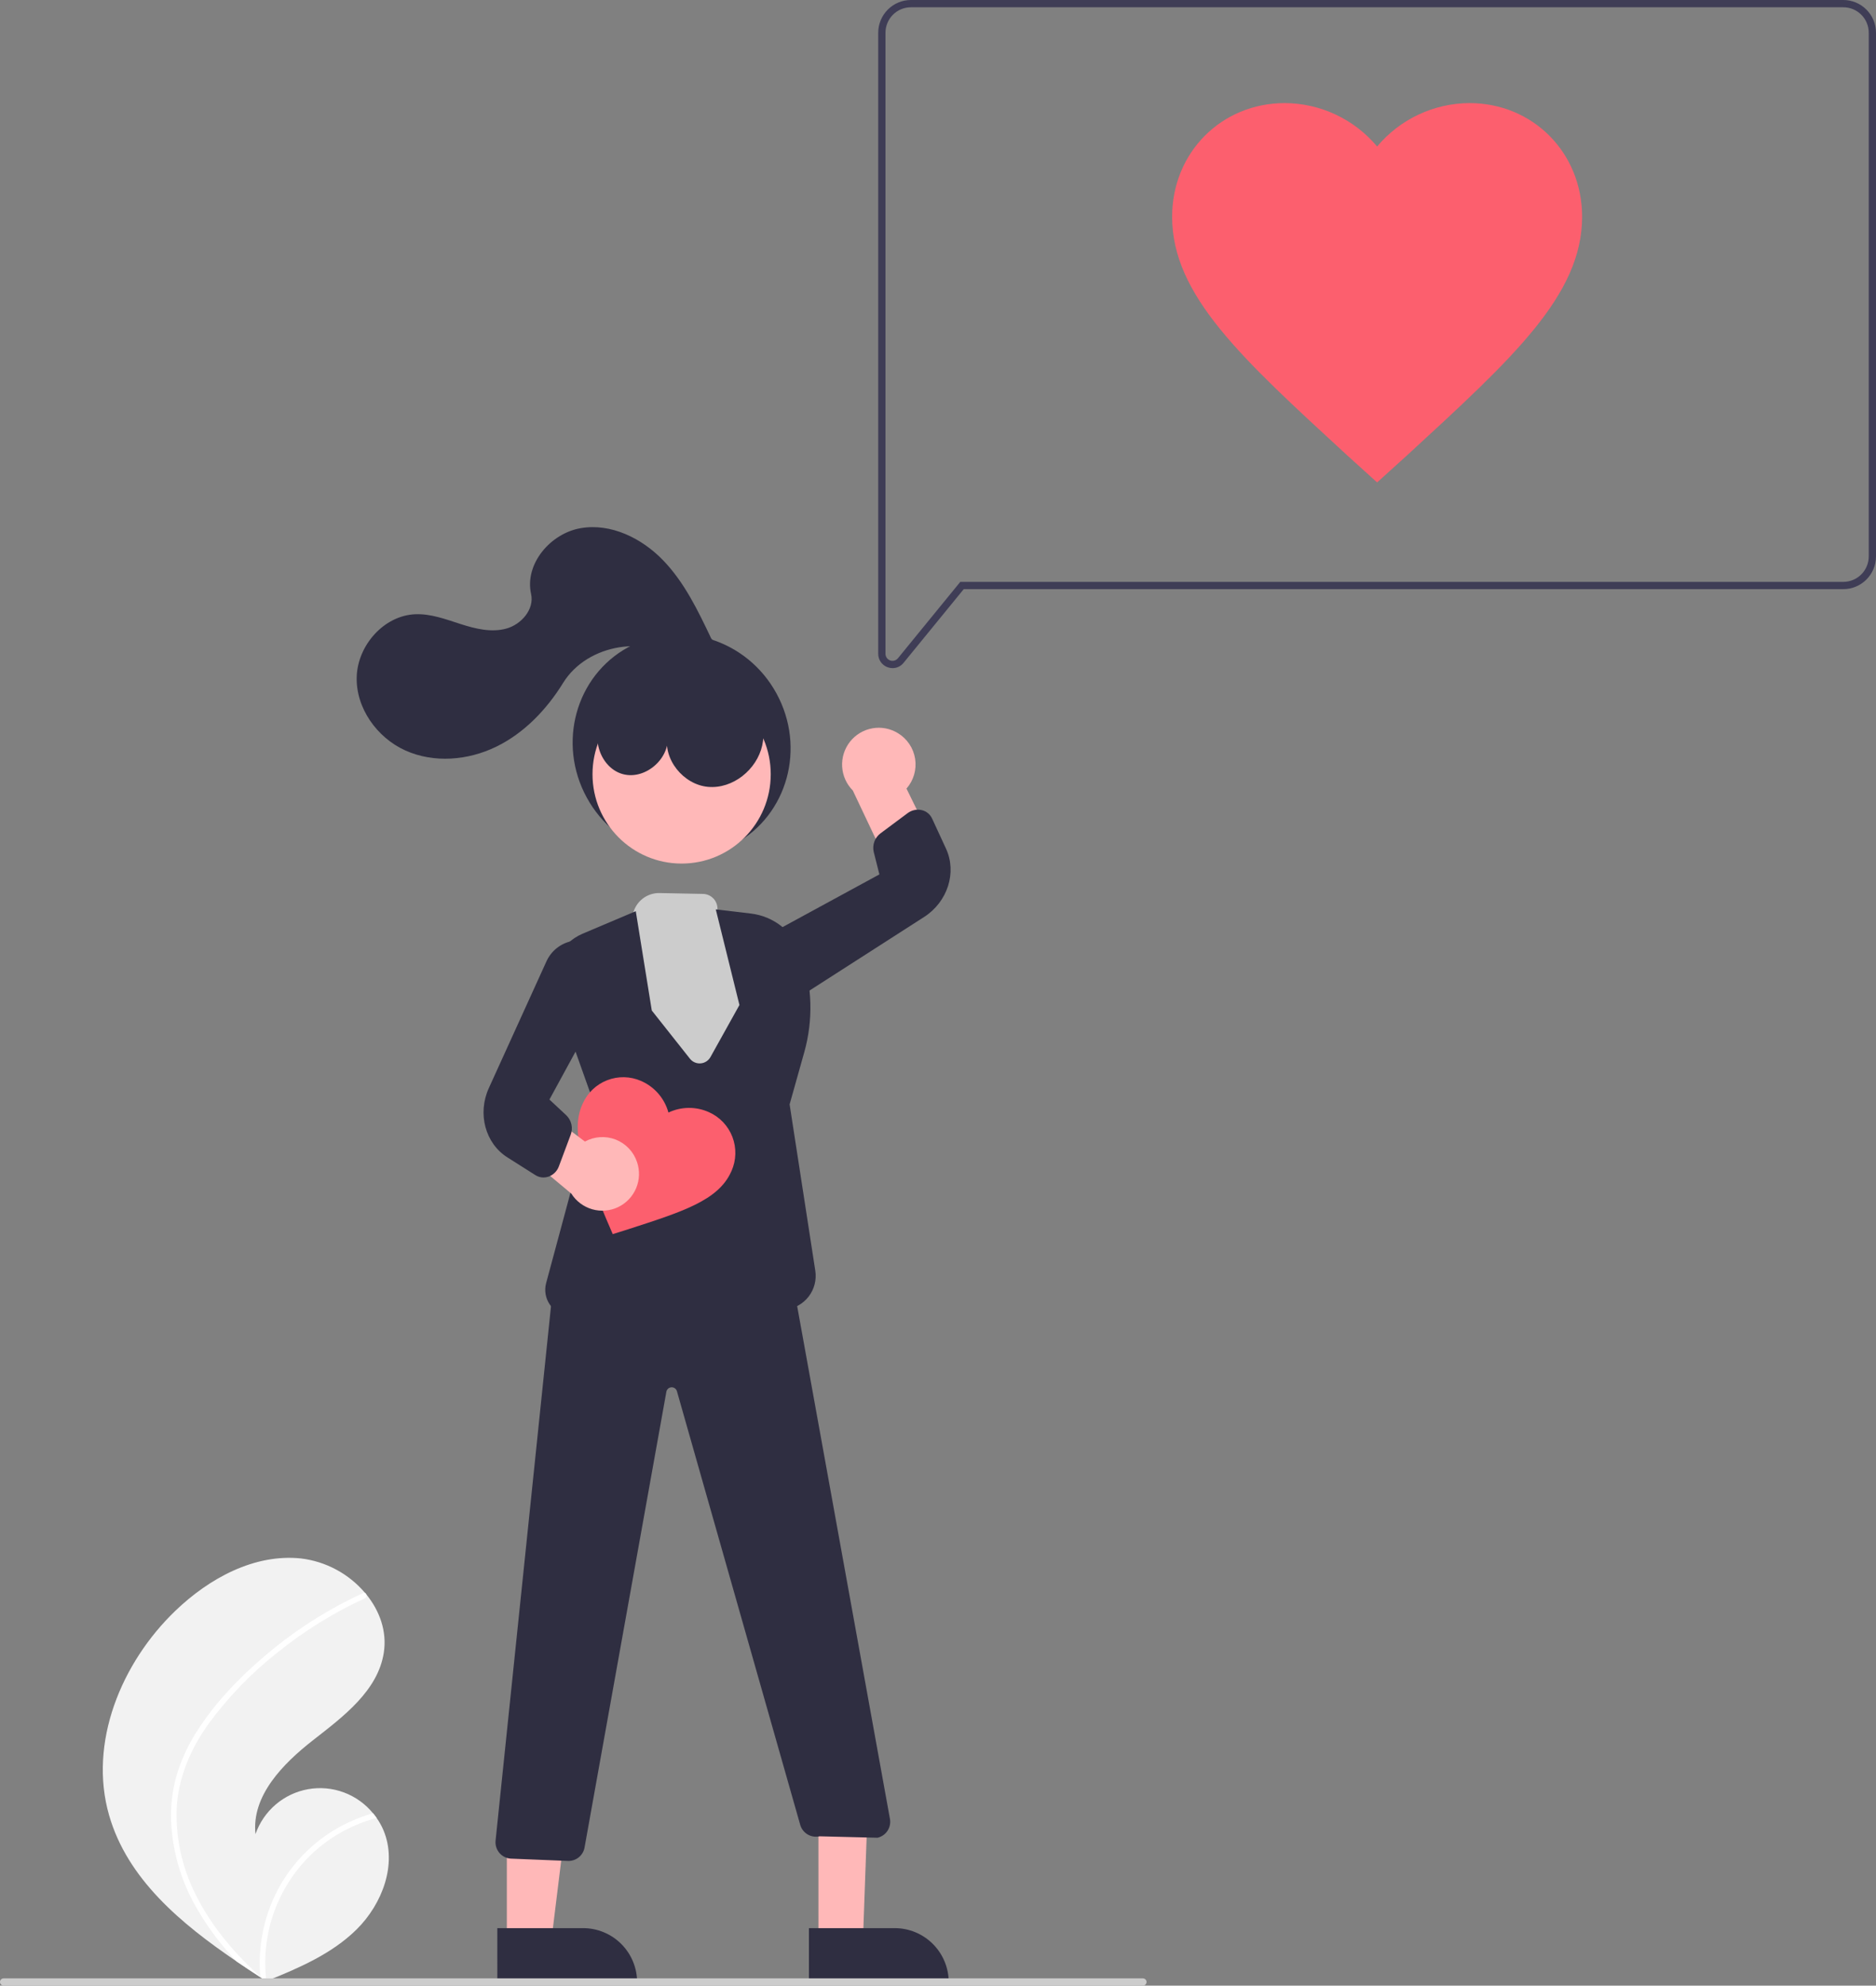 <svg width="189" height="200" viewBox="0 0 189 200" fill="none" xmlns="http://www.w3.org/2000/svg">
    <rect x="0" y="0" width="189" height="200" fill="#808080" stroke="none"/>
    <g clip-path="url(#clip0)">
        <path d="M10.993 182.847C12.84 189.267 18.232 193.761 23.857 197.578C24.642 198.112 25.428 198.632 26.214 199.141C26.219 199.143 26.225 199.148 26.23 199.151C26.268 199.175 26.306 199.199 26.341 199.224C26.503 199.329 26.666 199.434 26.826 199.537L26.738 199.577C26.738 199.577 26.651 199.623 26.746 199.584C26.774 199.573 26.804 199.562 26.832 199.55C30.1 198.229 33.425 196.811 35.93 194.337C38.527 191.768 40.045 187.739 38.639 184.364C38.454 183.922 38.22 183.502 37.943 183.111C37.828 182.948 37.706 182.791 37.578 182.637C36.802 181.689 35.788 180.964 34.639 180.538C33.491 180.112 32.251 180 31.045 180.214C29.84 180.427 28.713 180.959 27.78 181.754C26.848 182.549 26.143 183.578 25.739 184.736C25.326 180.881 28.499 177.651 31.552 175.268C34.606 172.886 38.077 170.292 38.668 166.458C38.998 164.325 38.257 162.258 36.909 160.598C36.867 160.548 36.825 160.497 36.782 160.448C35.141 158.515 32.832 157.274 30.317 156.972C25.633 156.485 21.084 158.969 17.681 162.232C12.205 167.483 8.894 175.547 10.993 182.847Z" fill="#F2F2F2" />
        <path d="M19.797 174.449C18.898 175.851 18.208 177.376 17.748 178.977C17.36 180.408 17.187 181.889 17.235 183.372C17.361 186.422 18.215 189.397 19.727 192.047C20.866 194.058 22.253 195.916 23.857 197.578C24.642 198.111 25.428 198.632 26.214 199.141C26.219 199.143 26.225 199.148 26.23 199.151C26.268 199.175 26.306 199.199 26.341 199.224C26.503 199.329 26.666 199.433 26.826 199.537C26.826 199.537 26.651 199.623 26.746 199.584C26.774 199.572 26.804 199.562 26.832 199.55C26.539 197.144 26.826 194.702 27.669 192.43C28.512 190.158 29.885 188.121 31.675 186.491C33.469 184.885 35.617 183.727 37.943 183.111C37.828 182.948 37.706 182.791 37.578 182.637C36.679 182.89 35.805 183.221 34.965 183.628C31.963 185.073 29.504 187.448 27.954 190.402C26.562 193.084 25.963 196.109 26.227 199.121C26.093 198.999 25.959 198.874 25.828 198.751C23.345 196.431 21.14 193.768 19.647 190.695C18.352 188.093 17.716 185.211 17.794 182.304C17.916 179.134 19.176 176.198 21.001 173.642C23.001 170.916 25.363 168.476 28.023 166.39C30.703 164.239 33.636 162.424 36.756 160.987C36.827 160.954 36.882 160.895 36.91 160.823C36.938 160.751 36.938 160.67 36.909 160.598C36.888 160.533 36.843 160.479 36.782 160.448C36.751 160.435 36.718 160.428 36.684 160.43C36.65 160.431 36.617 160.44 36.588 160.456C36.202 160.634 35.82 160.814 35.44 161.002C32.279 162.568 29.325 164.521 26.645 166.816C24.056 169.028 21.618 171.555 19.797 174.449Z" fill="white" />
        <path d="M74.067 84.981C79.347 82.089 81.211 75.315 78.231 69.852C75.251 64.39 68.555 62.306 63.275 65.198C57.995 68.091 56.13 74.864 59.11 80.327C62.09 85.79 68.787 87.873 74.067 84.981Z" fill="#2F2E41" />
        <path d="M68.671 86.982C73.629 86.982 77.649 82.954 77.649 77.986C77.649 73.017 73.629 68.989 68.671 68.989C63.712 68.989 59.693 73.017 59.693 77.986C59.693 82.954 63.712 86.982 68.671 86.982Z" fill="#FFB8B8" />
        <path d="M63.857 91.747L62.703 95.02L64.401 104.869L71.4 110.696L76.957 102.085L74.281 93.937L72.275 91.668C72.294 91.464 72.272 91.258 72.208 91.063C72.145 90.868 72.042 90.689 71.906 90.536C71.77 90.383 71.604 90.26 71.418 90.174C71.232 90.088 71.031 90.042 70.826 90.038L66.443 89.952C65.879 89.941 65.325 90.109 64.861 90.431C64.397 90.753 64.046 91.214 63.857 91.747Z" fill="#CCCCCC" />
        <path d="M82.456 195.493L86.937 195.492L87.556 178.171L82.454 178.172L82.456 195.493Z" fill="#FFB8B8" />
        <path d="M95.581 199.662L81.496 199.663L81.496 194.21L90.138 194.209C91.582 194.209 92.966 194.784 93.986 195.806C95.007 196.829 95.58 198.216 95.581 199.662L95.581 199.662Z" fill="#2F2E41" />
        <path d="M51.062 195.493L55.544 195.492L57.675 178.171L51.061 178.172L51.062 195.493Z" fill="#FFB8B8" />
        <path d="M64.187 199.662L50.103 199.663L50.102 194.21L58.745 194.209C60.188 194.209 61.572 194.784 62.593 195.806C63.614 196.829 64.187 198.216 64.187 199.662L64.187 199.662Z" fill="#2F2E41" />
        <path d="M90.466 73.849C90.926 74.127 91.319 74.504 91.618 74.951C91.917 75.398 92.114 75.906 92.196 76.438C92.278 76.971 92.243 77.514 92.092 78.031C91.942 78.548 91.68 79.026 91.326 79.431L95.032 86.984L91.001 90.361L85.916 79.62C85.277 78.978 84.895 78.124 84.843 77.219C84.791 76.314 85.072 75.421 85.633 74.709C86.194 73.998 86.995 73.517 87.886 73.359C88.777 73.2 89.695 73.374 90.466 73.849H90.466Z" fill="#FFB8B8" />
        <path d="M63.747 132.996C61.562 132.968 59.381 132.807 57.216 132.514C56.845 132.467 56.489 132.341 56.171 132.144C55.854 131.948 55.582 131.685 55.374 131.375C55.166 131.064 55.027 130.712 54.966 130.343C54.905 129.974 54.924 129.596 55.022 129.234L59.873 111.234L55.966 100.251C55.545 99.065 55.592 97.762 56.098 96.61C56.604 95.457 57.529 94.542 58.686 94.051L64.052 91.778L65.665 101.782L69.508 106.637C69.635 106.799 69.801 106.926 69.989 107.008C70.177 107.09 70.383 107.124 70.588 107.107C70.792 107.091 70.99 107.024 71.162 106.912C71.335 106.801 71.478 106.649 71.578 106.469L74.496 101.228L72.112 91.597L75.666 92.018C76.813 92.158 77.898 92.618 78.797 93.346C79.696 94.073 80.373 95.039 80.751 96.134C81.843 99.316 81.938 102.757 81.024 105.996L79.551 111.238L82.137 127.986C82.208 128.442 82.185 128.908 82.071 129.356C81.957 129.803 81.753 130.223 81.472 130.589C81.191 130.955 80.839 131.26 80.437 131.486C80.035 131.712 79.591 131.853 79.133 131.902C77.481 132.093 75.817 132.162 74.155 132.111C72.646 132.046 71.587 131.125 71.091 129.445C71.064 129.347 71.006 129.26 70.925 129.198C70.844 129.136 70.746 129.102 70.644 129.102C70.542 129.101 70.443 129.134 70.362 129.195C70.28 129.256 70.221 129.342 70.193 129.44C70.056 129.928 69.905 130.471 69.74 131.07C69.34 132.523 66.839 132.996 63.747 132.996Z" fill="#2F2E41" />
        <path d="M79.339 100.505C78.893 100.506 78.452 100.419 78.04 100.248C77.557 100.047 77.13 99.731 76.798 99.326C76.465 98.921 76.237 98.441 76.133 97.927C75.976 97.111 76.085 96.267 76.444 95.519C76.802 94.77 77.392 94.157 78.124 93.77L88.596 88.073L88.023 85.803C87.944 85.455 87.968 85.092 88.093 84.757C88.218 84.423 88.439 84.133 88.727 83.923L91.427 81.913C91.632 81.755 91.87 81.646 92.123 81.592C92.376 81.539 92.637 81.543 92.889 81.604C93.11 81.659 93.316 81.764 93.492 81.91C93.668 82.056 93.809 82.24 93.905 82.448L95.308 85.483C96.417 87.884 95.469 90.841 93.1 92.362L81.356 99.901C80.755 100.291 80.055 100.501 79.339 100.505Z" fill="#2F2E41" />
        <path d="M57.277 187.441C57.241 187.441 57.204 187.44 57.167 187.438L51.462 187.208C51.241 187.194 51.024 187.136 50.826 187.036C50.628 186.936 50.452 186.797 50.309 186.628C50.166 186.458 50.058 186.261 49.993 186.049C49.927 185.837 49.905 185.613 49.928 185.392L55.719 129.564L70.916 124.026L79.866 129.101L89.657 183.196C89.734 183.61 89.65 184.038 89.422 184.392C89.194 184.746 88.84 184.999 88.432 185.099L88.408 185.105L82.567 184.961C82.165 185.053 81.743 184.989 81.385 184.784C81.026 184.579 80.758 184.246 80.632 183.852L68.193 140.111C68.156 139.997 68.082 139.898 67.984 139.83C67.885 139.762 67.767 139.728 67.647 139.733C67.527 139.739 67.412 139.784 67.32 139.861C67.228 139.938 67.164 140.043 67.138 140.16L58.88 186.15C58.8 186.516 58.597 186.844 58.306 187.079C58.014 187.314 57.651 187.441 57.277 187.441Z" fill="#2F2E41" />
        <path d="M60.83 72.306C59.402 74.18 60.489 77.369 62.763 77.976C65.036 78.583 67.562 76.358 67.253 74.02C66.763 76.473 68.857 79.039 71.343 79.257C73.83 79.475 76.247 77.523 76.791 75.082C77.335 72.641 76.121 69.974 74.055 68.572C71.988 67.169 69.22 66.987 66.882 67.862C64.495 68.756 62.401 70.294 60.83 72.306Z" fill="#2F2E41" />
        <path d="M71.652 64.308C70.322 61.512 68.956 58.661 66.806 56.435C64.657 54.208 61.548 52.674 58.501 53.199C55.454 53.724 52.831 56.806 53.505 59.829C53.848 61.365 52.536 62.886 51.023 63.31C49.511 63.733 47.899 63.337 46.404 62.856C44.908 62.376 43.394 61.801 41.825 61.869C38.679 62.005 36.049 64.989 35.938 68.142C35.828 71.296 37.968 74.297 40.84 75.591C43.712 76.885 47.148 76.595 49.98 75.217C52.813 73.839 55.078 71.464 56.734 68.781C59.182 64.816 65.332 63.837 68.885 66.849C69.265 67.148 69.744 67.293 70.226 67.254C70.708 67.215 71.158 66.996 71.486 66.64C72.114 65.905 72.023 64.666 71.652 64.308Z" fill="#2F2E41" />
        <path d="M138.739 48.591L135.744 45.883C125.108 36.098 118.087 29.747 118.087 21.835C118.087 15.38 123.043 10.383 129.446 10.383C131.219 10.393 132.968 10.789 134.573 11.544C136.178 12.299 137.6 13.395 138.739 14.756C139.879 13.395 141.301 12.299 142.906 11.544C144.51 10.789 146.26 10.393 148.033 10.383C154.436 10.383 159.392 15.38 159.392 21.835C159.392 29.747 152.37 36.098 141.734 45.883L138.739 48.591Z" fill="#FC5F6E" />
        <path d="M89.433 67.211C89.152 67.113 88.909 66.929 88.738 66.686C88.567 66.442 88.476 66.151 88.478 65.854V3.297C88.479 2.423 88.826 1.585 89.443 0.967C90.059 0.349 90.896 0.001 91.768 0H185.71C186.582 0.001 187.419 0.349 188.035 0.967C188.652 1.585 188.999 2.423 189 3.297V56.044C188.999 56.918 188.652 57.756 188.035 58.374C187.419 58.992 186.582 59.34 185.71 59.341H97.092L91.029 66.766C90.896 66.932 90.728 67.065 90.537 67.157C90.345 67.249 90.136 67.297 89.924 67.297C89.756 67.297 89.59 67.268 89.433 67.211ZM91.768 0.733C91.09 0.733 90.439 1.004 89.959 1.484C89.48 1.965 89.21 2.617 89.209 3.297V65.854C89.209 66 89.254 66.142 89.338 66.262C89.422 66.381 89.541 66.472 89.678 66.521C89.816 66.57 89.965 66.575 90.106 66.536C90.246 66.497 90.371 66.415 90.463 66.302L96.745 58.608H185.71C186.389 58.607 187.039 58.337 187.519 57.856C187.998 57.376 188.268 56.724 188.269 56.044V3.297C188.268 2.617 187.998 1.965 187.519 1.484C187.039 1.004 186.389 0.733 185.71 0.733H91.768Z" fill="#3F3D56" />
        <path d="M61.731 124.305L61.096 122.827C58.87 117.514 57.382 114.046 58.694 111.183C59.17 110.094 60.059 109.239 61.164 108.807C62.269 108.374 63.5 108.4 64.586 108.877C64.626 108.894 64.665 108.912 64.704 108.931C65.344 109.229 65.912 109.664 66.368 110.205C66.823 110.745 67.156 111.379 67.343 112.061C67.981 111.758 68.677 111.598 69.383 111.592C70.089 111.586 70.788 111.735 71.431 112.026C71.968 112.266 72.452 112.609 72.856 113.036C73.26 113.463 73.577 113.966 73.787 114.515C73.997 115.065 74.098 115.651 74.082 116.239C74.067 116.827 73.936 117.407 73.697 117.945C73.679 117.984 73.661 118.024 73.642 118.063C72.33 120.926 68.736 122.055 63.264 123.824L61.731 124.305Z" fill="#FC5F6E" />
        <path d="M64.177 117.042C64.006 116.531 63.726 116.065 63.355 115.675C62.985 115.285 62.534 114.981 62.033 114.784C61.533 114.588 60.996 114.504 60.459 114.538C59.923 114.572 59.401 114.724 58.929 114.982L52.359 110.036L50.773 114.56L57.563 120.231C58.049 120.996 58.797 121.555 59.667 121.804C60.538 122.053 61.468 121.973 62.284 121.58C63.099 121.187 63.742 120.508 64.091 119.672C64.44 118.835 64.471 117.9 64.177 117.042H64.177Z" fill="#FFB8B8" />
        <path d="M54.756 118.602C54.467 118.602 54.183 118.519 53.939 118.364L51.117 116.577C48.885 115.163 48.081 112.163 49.247 109.599L55.031 96.88C55.264 96.347 55.621 95.878 56.073 95.513C56.525 95.149 57.059 94.899 57.628 94.786C58.143 94.692 58.673 94.726 59.172 94.885C59.67 95.044 60.122 95.324 60.488 95.699C61.061 96.299 61.426 97.067 61.53 97.891C61.634 98.714 61.471 99.55 61.065 100.273L55.353 110.752L57.063 112.347C57.318 112.596 57.494 112.915 57.57 113.264C57.646 113.613 57.618 113.976 57.49 114.309L56.31 117.466C56.223 117.71 56.082 117.931 55.899 118.114C55.715 118.296 55.493 118.435 55.249 118.521C55.09 118.574 54.924 118.602 54.756 118.602Z" fill="#2F2E41" />
        <path d="M115.143 200H0.366C0.269 200 0.176 199.961 0.107 199.893C0.039 199.824 0 199.731 0 199.634C0 199.536 0.039 199.443 0.107 199.375C0.176 199.306 0.269 199.267 0.366 199.267H115.143C115.24 199.267 115.333 199.306 115.402 199.375C115.47 199.443 115.509 199.536 115.509 199.634C115.509 199.731 115.47 199.824 115.402 199.893C115.333 199.961 115.24 200 115.143 200Z" fill="#CCCCCC" />
    </g>
    <defs>
        <clipPath id="clip0">
            <rect width="189" height="200" fill="white" />
        </clipPath>
    </defs>
</svg>
